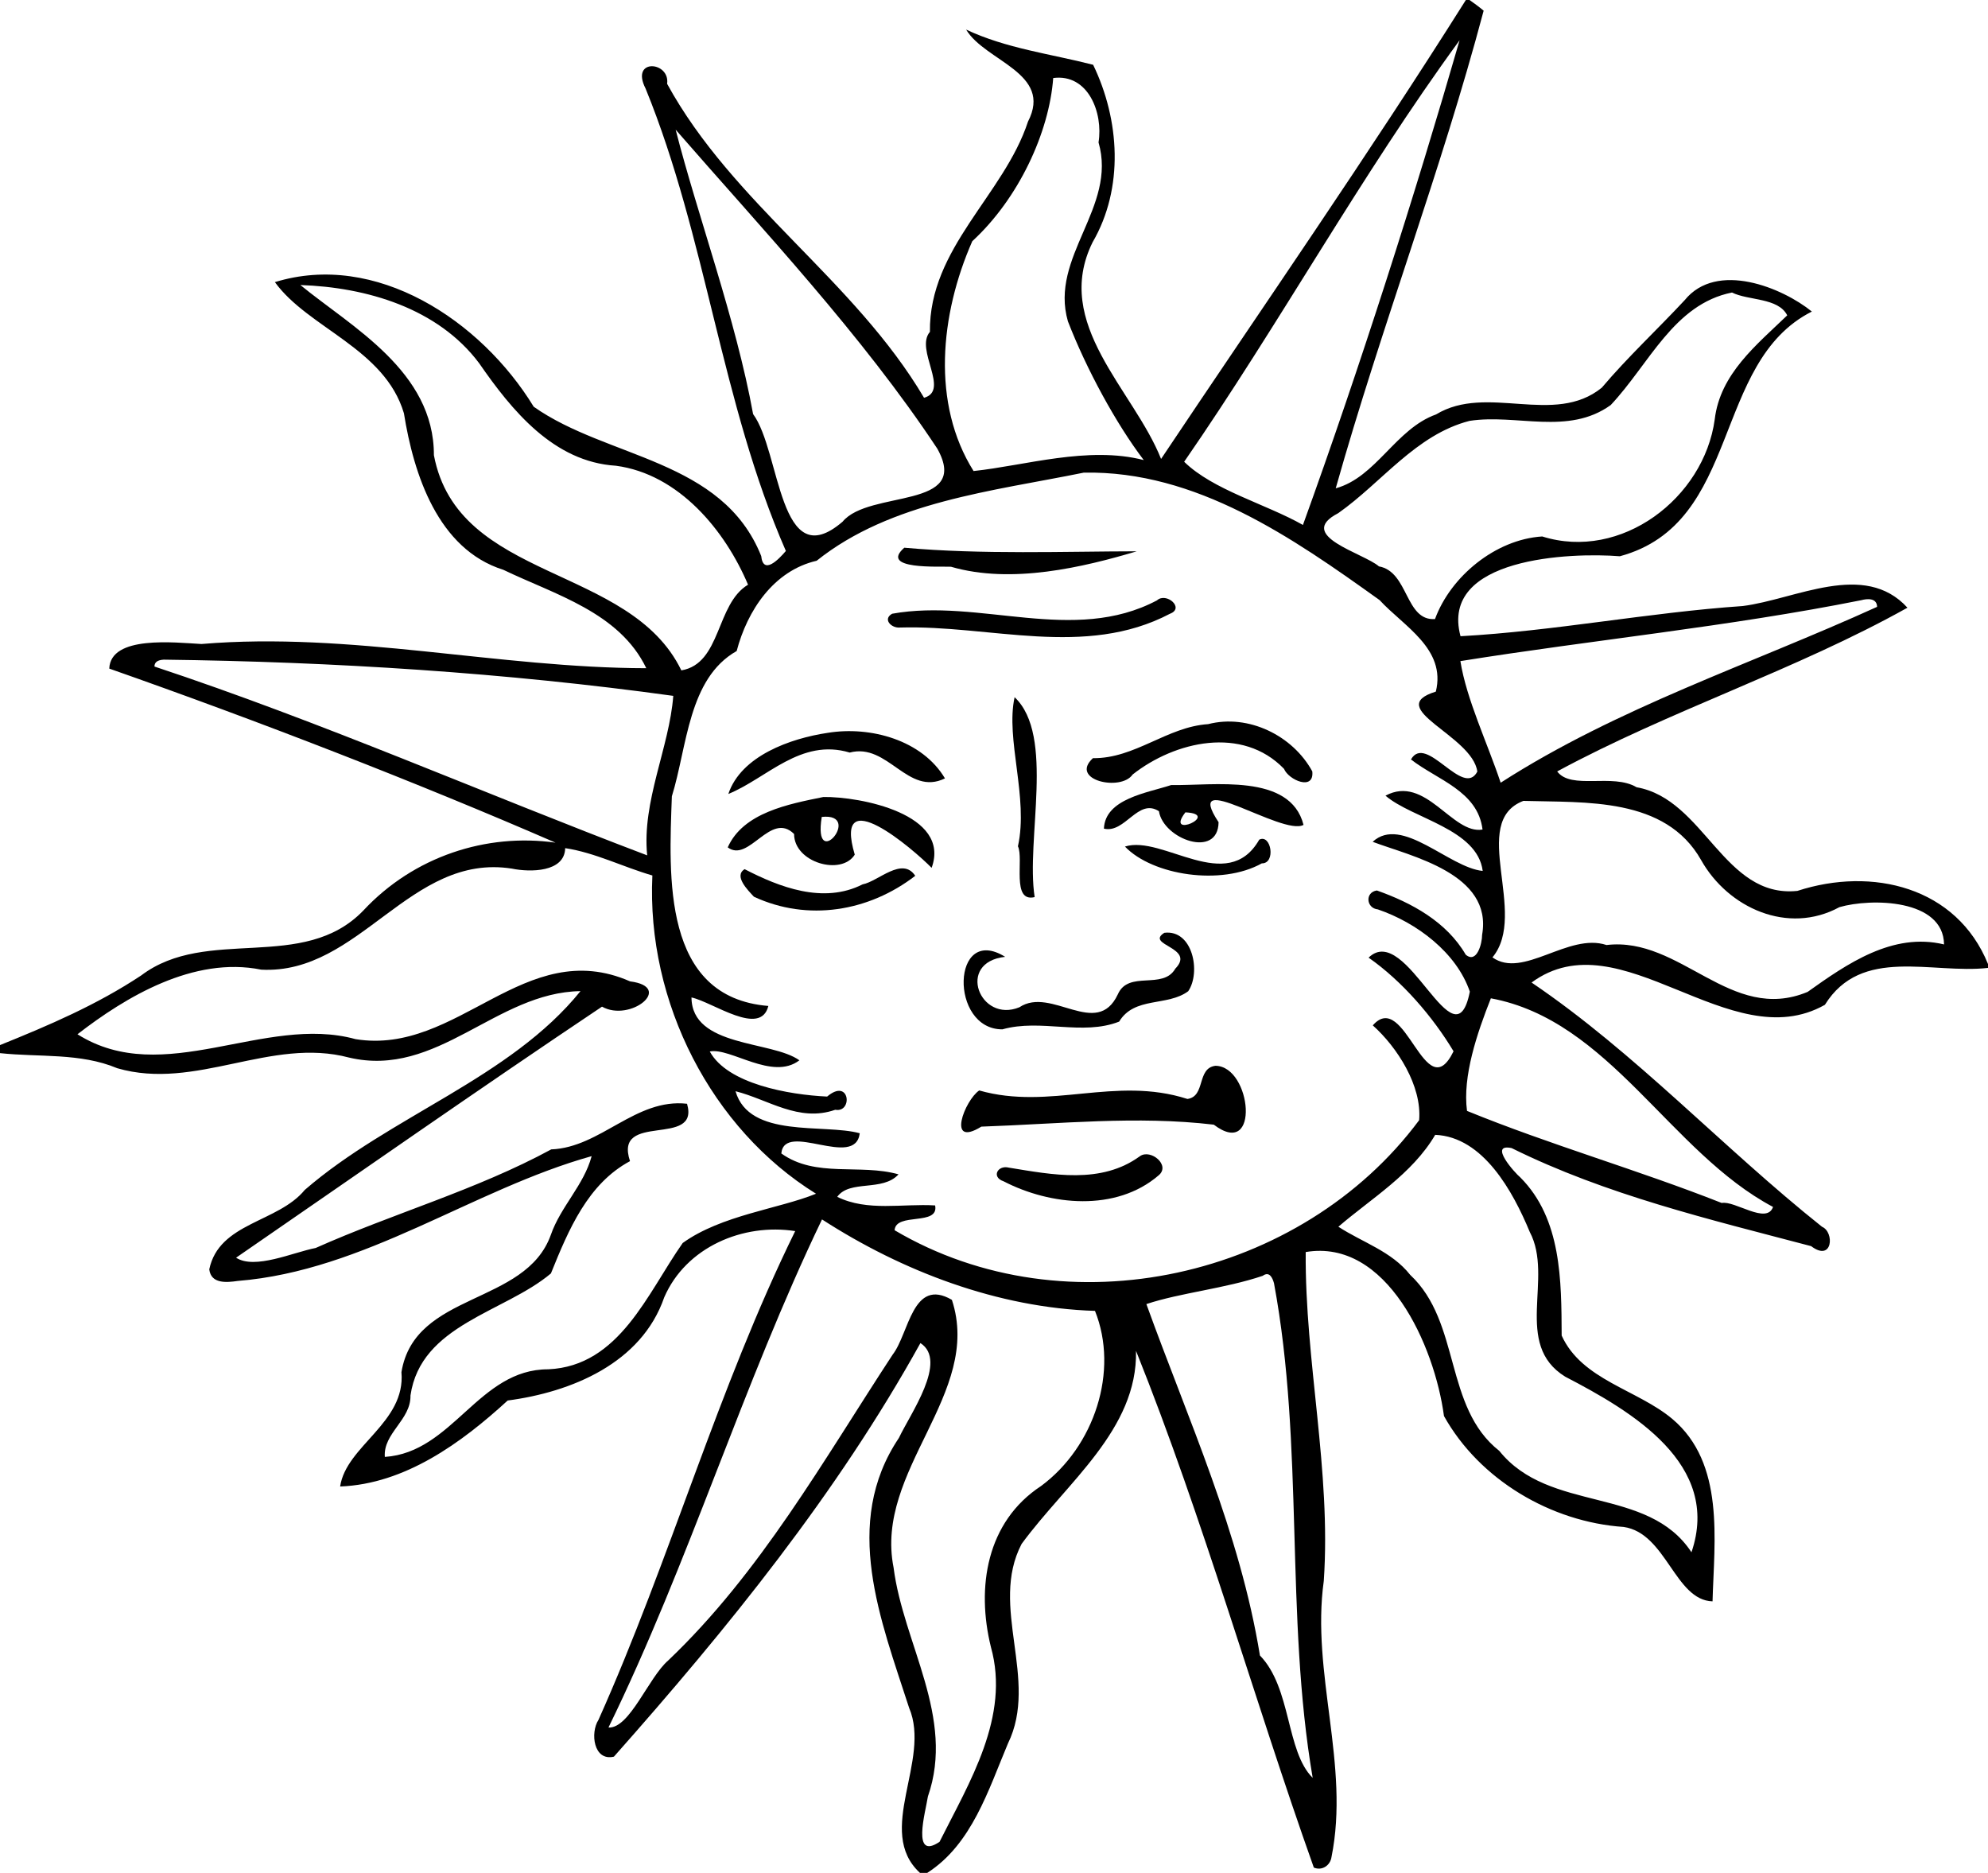 <svg xmlns="http://www.w3.org/2000/svg" width="620" height="584" viewBox="0 0 465 438"><path d="M342.87 0h.86c1.13.79 2.24 1.61 3.3 2.5-10.02 37.75-23.81 73.48-34.6 111.7 9.47-2.59 14-13.9 23.47-17.28 11.9-7.23 27.62 2.79 38.76-6.25 6.08-7.18 12.98-13.59 19.38-20.46 7.53-9.29 22.92-2.9 29.76 2.65-23.54 11.9-16.33 49.5-44.91 57.23-11.48-.92-42.23.26-37.27 18.7 22-1.21 43.93-5.54 66.01-7.06 12.41-1.57 28.42-10.68 38.53.39-26.09 14.58-55.62 24.06-81.93 38.29 3.27 4.39 12.98.36 18.57 3.7 15.91 2.78 20.37 26.02 37.61 24.24 17.48-5.69 37.25-.97 44.59 17.1v.91c-13.13 1.49-29.6-5.14-38.15 8.63-22.26 12.59-47.76-20.52-68.61-5.21 24.3 16.44 44.79 38.7 67.94 57.12 2.95 1.24 2.51 8.35-2.55 4.53-23.74-6.26-47.91-11.97-70.05-22.93-5.54-1.18.77 5.83 2.03 6.86 9.68 9.7 9.6 24.19 9.67 36.98 4.71 10.39 17.63 12.6 25.86 19.48 12.37 10.38 9.82 28.4 9.43 42.68-8.82-.25-10.8-15.95-20.79-17.4-16.98-1.15-33.7-11.02-42.03-25.94-2.2-16.45-13.36-41.55-32.34-38.35-.2 25.59 5.98 51.07 4.23 76.9-3 21.59 6.15 43.08 1.8 64.6-.29 1.98-2.23 3.26-4.13 2.45-14.08-39.58-25.74-81.33-41.59-120.84.37 18.45-16.23 30.77-26.76 45.15-7.66 14.63 4.13 31.69-3.2 46.68-4.56 10.81-8.43 23.57-18.87 30.25h-1.71c-10.59-9.75 2.7-26.31-2.54-38.61-6.6-20.46-15.83-43.09-2.38-63.11 2.62-5.58 11.54-18.01 5.03-22.18-19.53 35.24-45.07 66.7-71.69 96.72-4.75 1.13-5.59-5.56-3.61-8.61 16.79-37.51 27.88-77.4 46.01-114.3-12.19-1.9-25.53 3.73-30.63 15.48-5.32 15.43-21.7 22.17-36.62 24.14-10.82 9.92-24.03 19.53-39.19 20.11 1.41-9.56 15.37-14.89 14.34-26.74 3.11-18.89 29.01-15.53 34.94-32.1 2.29-6.61 7.75-11.66 9.55-18.42-27.83 7.78-53.05 26.81-82.81 29.19-2.56.37-6.21.73-6.63-2.71 2.3-10.99 16.03-10.9 22.34-18.58 20.03-17.34 48.04-26.12 64.49-46.49-19.78.29-33.43 20.4-54.13 15.54-18.29-4.87-35.88 7.83-54.22 2.49-8.69-3.64-18.26-2.54-27.43-3.53v-1.88c11.38-4.59 22.64-9.4 33.03-16.29 15.4-11.64 37.88-.59 51.95-15.17 11.81-12.67 28.81-18.17 44.96-15.88-32.51-14.13-69.56-28.48-104.38-40.71.31-7.85 15.37-6.08 21.57-5.75 34.87-2.93 69.46 5.61 104.04 5.66-6.29-13.07-21.35-17.2-33.43-23.01-15.32-4.82-20.98-22.34-23.26-36.61-4.5-15.17-22.38-19.88-30.18-30.67 23.57-7.27 48.17 8.9 60.54 29.14 17.21 12.14 44.13 12.19 53.21 34.91.48 4.54 4.07.81 5.77-1.18C168.64 94.15 165.26 55.62 151 20.7c-3.66-7.16 5.78-6.37 5.04-1.1 15.34 28.06 43.81 45.87 60.1 73.43 6.12-1.72-2.21-11.28 1.37-15.42-.23-19.62 17.31-32 22.94-49.17 5.9-11.41-10.02-14.07-14.47-21.52 9.41 4.43 19.74 5.67 29.71 8.23 6.23 12.91 7.24 28.82-.12 41.49-9.47 19.13 9.57 34.49 16.01 50.69C295.43 71.65 319.99 36.32 342.87 0m-1.47 9.42c-23.12 31.63-42.2 66.45-64.42 98.57 6.8 6.65 19.08 9.85 27.78 14.78 13.37-36.94 26.36-77.71 36.64-113.35m-95.05 8.83c-.93 12.67-8.06 28.17-18.93 38.16-7.55 17.16-9.58 38.03.3 53.75 11.83-1.23 26.84-5.94 39.81-2.56-6.44-8.45-13.4-21.24-17.74-32.45-4.37-15.09 11.56-26.63 7.16-41.85 1.12-6.89-2.41-16.13-10.6-15.05m-88.31 12.08c5.1 20.02 14.08 44.27 18.11 66.51 6.5 8.8 5.97 38.01 20.93 25.17 6.19-7.53 30.16-2.73 22.16-17.08-17.61-26.61-40.82-51.18-61.2-74.6M70.26 66.66c11.97 9.81 31.28 20.16 31.23 39.79 5.63 29.68 45.81 25.45 57.88 50.33 9.39-1.6 8.03-15.51 15.6-20.04-5.34-12.64-16.15-25.86-30.91-27.82-14.55-.9-24.34-12.92-31.99-23.98-9.64-12.87-26.35-17.76-41.81-18.28m334.86 1.75c-13.63 2.72-19.34 16.73-28.37 26.32-9.96 7.18-22.02 2-33.02 3.7-12.56 3.23-20.52 14.42-30.71 21.58-10.16 5.26 5.95 9.33 9.52 12.45 6.95 1.23 6.1 12.8 13.11 12.32 3.65-9.97 14.16-18.64 25.08-19.32 18.45 5.8 37.83-8.95 40.35-27.37 1.25-10.66 9.8-17.44 16.96-24.34-2.11-4.17-9.09-3.42-12.92-5.34m-151.6 42.12c-21.34 4.35-45.13 6.73-62.5 20.61-10.08 2.33-16.22 11.64-18.71 21.11-11.35 6.43-11.55 22.36-15.16 33.98-.67 18.66-2.35 47.01 22.57 49.03-1.83 7.31-12.9-.87-17.98-1.99.08 11.72 18.78 10.05 25.24 14.7-6.32 4.85-16.1-3.04-20.96-2.06 4.14 7.58 18.44 10.12 27.45 10.54 5.33-4.51 6.05 3.85 1.9 3.09-8.54 2.99-15.67-2.42-23.33-4.34 3.21 11.12 20.59 7.52 29.06 9.83-1.06 8.49-17.59-2.94-18.35 4.72 8.05 5.78 18.39 2.34 27.42 4.89-3.73 4.12-11.4 1.18-14.34 5.26 7.07 3.49 15.33 1.54 22.9 2.01.95 4.9-9.2 1.53-9.48 5.8 40.26 23.78 95.2 11.24 122.69-25.73.69-8.03-5.13-17.08-10.84-22.18 7.58-8.67 12.26 19.64 18.89 6.06-4.87-8.11-12.03-16.42-19.87-21.9 8.89-8.62 20.1 26 23.68 7.95-3.12-9.12-12.36-16.1-21.51-19.23-2.73-.27-3.07-4-.24-4.43 8.13 2.88 16.31 7.31 20.79 15.02 2.61 2.18 3.84-2.66 3.83-4.64 2.55-14.36-16.71-18.39-25.6-21.76 6.81-6.29 17.88 6.05 25.74 6.81-1.26-9.84-16.48-12.22-22.74-17.6 9.39-5.04 15.62 9.16 22.7 7.92-1.11-9.03-10.57-11.58-16.74-16.39 3.56-6.21 12.2 9.16 15.52 2.84-1.12-8.48-22.2-14.84-9.7-18.71 2.45-10.02-7.52-15.27-13.16-21.4-20.38-14.6-42.9-30.3-69.17-29.81m181.81 29.84c-31.01 6.19-62.6 9.26-93.74 14.24 1.42 8.93 6.33 19.17 9.42 28.44 27.31-17.56 58.54-27.71 88.05-41.13-.05-2.1-2.27-1.95-3.73-1.55M38.3 154.27c-1.46.08-2.18.62-2.17 1.61 39.19 12.99 76.69 29.53 115.25 44.16-1.29-12.57 5.2-25.29 6.1-37.3-39.19-5.43-79.35-7.97-119.18-8.47m318.02 33.03c-12.85 4.92 1.27 26.36-7.23 36.6 7.18 5.12 17.74-5.85 26.68-2.89 17.4-2.07 29.03 18.46 47.04 10.96 9.25-6.59 19.9-13.99 31.91-11.1-.14-10.66-17.08-10.86-24.47-8.72-12.04 6.55-26.05.2-32.36-11.02-8.37-14.77-27.03-13.4-41.57-13.83M132.2 198.35c-.12 5.67-8.22 5.67-12.46 4.79-23.82-3.75-35.61 24.85-58.63 23.63-15.83-3.2-31.77 6.42-42.99 15.11 20.17 12.7 43.75-4.73 65.05 1.14 23.97 3.9 39.53-24.35 64.21-13.51 10.38 1.33.03 9.64-6.57 5.91-28.67 19.19-57.64 39.47-85.59 58.71 4.38 2.86 13.38-1.27 18.61-2.27 18.22-8.12 37.57-13.55 55.11-23.06 11.57-.44 19.72-12.03 31.76-10.67 3.04 10.43-17.25 1.7-13.34 13.42-9.84 5.28-14.36 15.99-18.5 26.26-10.83 9.13-30.44 11.93-32.85 28.55.12 5.72-6.41 8.79-6 14.36 15.93-1.04 21.92-20.54 38.24-20.49 16.68-.76 23.19-17.83 31.44-29.54 9.06-6.53 22.52-7.99 31.18-11.52-24.4-15.13-39.68-44.73-38.28-74.43-6.77-1.95-13.43-5.35-20.39-6.39m216.52 35.12c-3.24 8.18-6.66 18.26-5.58 26.33 19.44 7.94 39.93 13.77 59.57 21.53 3.08-.6 10.54 5.14 12.01.93-24.14-12.81-38.22-43.65-66-48.79M335.7 265.4c-5.38 9.18-15.06 14.95-22.65 21.49 5.63 3.67 12.44 5.73 16.8 11.26 11.91 11.11 7.86 30.96 20.84 41.16 11.72 14.62 34.7 8.11 44.95 23.71 7.02-20.6-13.87-32.93-29.53-41.06-12.31-7.6-2.61-23.1-8.29-33.84-3.94-9.51-10.92-22.25-22.12-22.72m-143.43 19.78c-18.52 38.5-31.11 80.27-49.95 118.83 4.96.27 9.37-11.72 13.98-15.69 21.58-20.54 36.3-46.82 52.5-71.53 3.84-4.93 4.63-18.16 13.85-12.8 7.23 21.97-18.17 39.79-13.64 62.61 2.28 17.86 14.47 35.02 8.03 53.53-.59 3.77-3.86 15.05 2.72 10.61 6.98-13.92 16.56-29.3 12.02-45.54-3.46-14-1.03-29.31 11.74-37.68 12.47-9.23 18.25-26.89 12.6-40.95-22.74-.71-45.12-9.29-63.85-21.39m103.08 13.19c-8.85 2.99-19.25 3.96-27.21 6.61 9.78 27.07 21.88 53.38 26.56 82.18 7.42 7.62 6.05 22.39 12.34 28.62-6.5-38.1-1.94-77.42-9.05-115.68-.37-1.34-1.11-2.85-2.64-1.73z"/><path d="M211.52 128.09c18.07 1.63 37.67.86 54.38.84-12.45 3.7-29.25 7.76-43.47 3.61-2.73-.13-16.85.75-10.91-4.45zM270.63 140.4c2.16-1.98 6.56 1.81 3.02 3.14-19.91 10.44-42.05 2.58-63.17 3.22-1.99.18-4.09-1.96-1.8-3.23 20.44-3.69 42.4 7.23 61.95-3.13zM237.32 163.05c9.51 8.97 2.59 33.25 4.69 46.75-5.5 1.34-2.5-8.96-3.91-11.88 2.52-11.39-2.94-25.05-.78-34.87zM282.59 169.35c9.47-2.44 19.82 2.71 24.36 11.05.49 4.65-5.56 2.01-6.61-.59-9.75-10.11-25.5-6.48-35.41 1.32-2.76 4.04-14.88 1.3-9.29-3.82 9.83.12 17.34-7.34 26.95-7.96zM193.58 171.39c10.08-1.65 22.15 1.73 27.45 10.65-8.73 4.26-13.32-8.41-22.28-6.04-11.46-3.45-19.36 6.01-28.39 9.68 2.98-8.9 14.5-12.99 23.22-14.29z"/><path d="M273.96 183.59c9.76.21 27.83-2.89 30.94 9.32-4.89 2.73-28.6-13.79-19.87-.63-.1 8.64-12.92 3.97-13.95-2.56-4.88-3.19-7.92 5.26-12.87 4.07.29-7.02 10.17-8.36 15.75-10.2m3.31 6.39c-4.99 6.43 8.49.41 0 0zM192.59 186.39c8.57-.13 29.91 3.98 25.32 16.57-4.25-4.34-23.16-20.57-17.98-3.09-3.12 5-14.19 1.87-14.19-4.83-5.5-5.45-10.57 6.86-15.52 3.13 3.64-8.15 14.22-10.12 22.37-11.78m-.38 4.66c-2.14 13.33 9.83-1.03 0 0z"/><path d="M294.54 196.37c2.8-1.42 3.94 5.6.6 5.54-9.47 5.3-25.55 2.82-32.01-3.93 8.81-2.8 23.94 11.46 31.41-1.61zM174.17 203.27c8.07 4.17 18.38 8.23 27.6 3.55 3.64-.68 9.25-6.6 12.31-2-10.85 8.37-25.15 10.75-37.74 4.89-1.4-1.52-4.78-4.85-2.17-6.44zM272.34 218.15c6.68-.82 8.59 9.28 5.59 13.66-4.87 3.63-12.57 1.17-16.16 7.11-8.59 3.38-18.35-.73-27.31 1.81-12.47.03-11.9-24.76.65-16.96-11.55 1.25-5.93 15.61 3.34 11.79 7.45-4.97 18.08 7.47 23.01-3.01 2.51-5.74 10.54-.94 13.46-6.03 4.85-4.98-7.17-5.47-2.58-8.37zM284.3 249.25c8.49.09 10.54 22.06-.39 13.77-18.04-2.13-36-.17-54.37.46-8.24 5.09-3.87-6.19-.5-8.46 16.61 4.73 31.77-3.46 48.71 1.99 4.3-.61 2.11-7.21 6.55-7.76zM266.65 270.38c2.51-1.74 7.23 2.13 4.35 4.5-9.99 8.58-25.3 7.06-36.27 1.38-2.92-.98-1.36-3.86 1.25-3.19 10.18 1.66 21.6 3.95 30.67-2.69z"/></svg>
